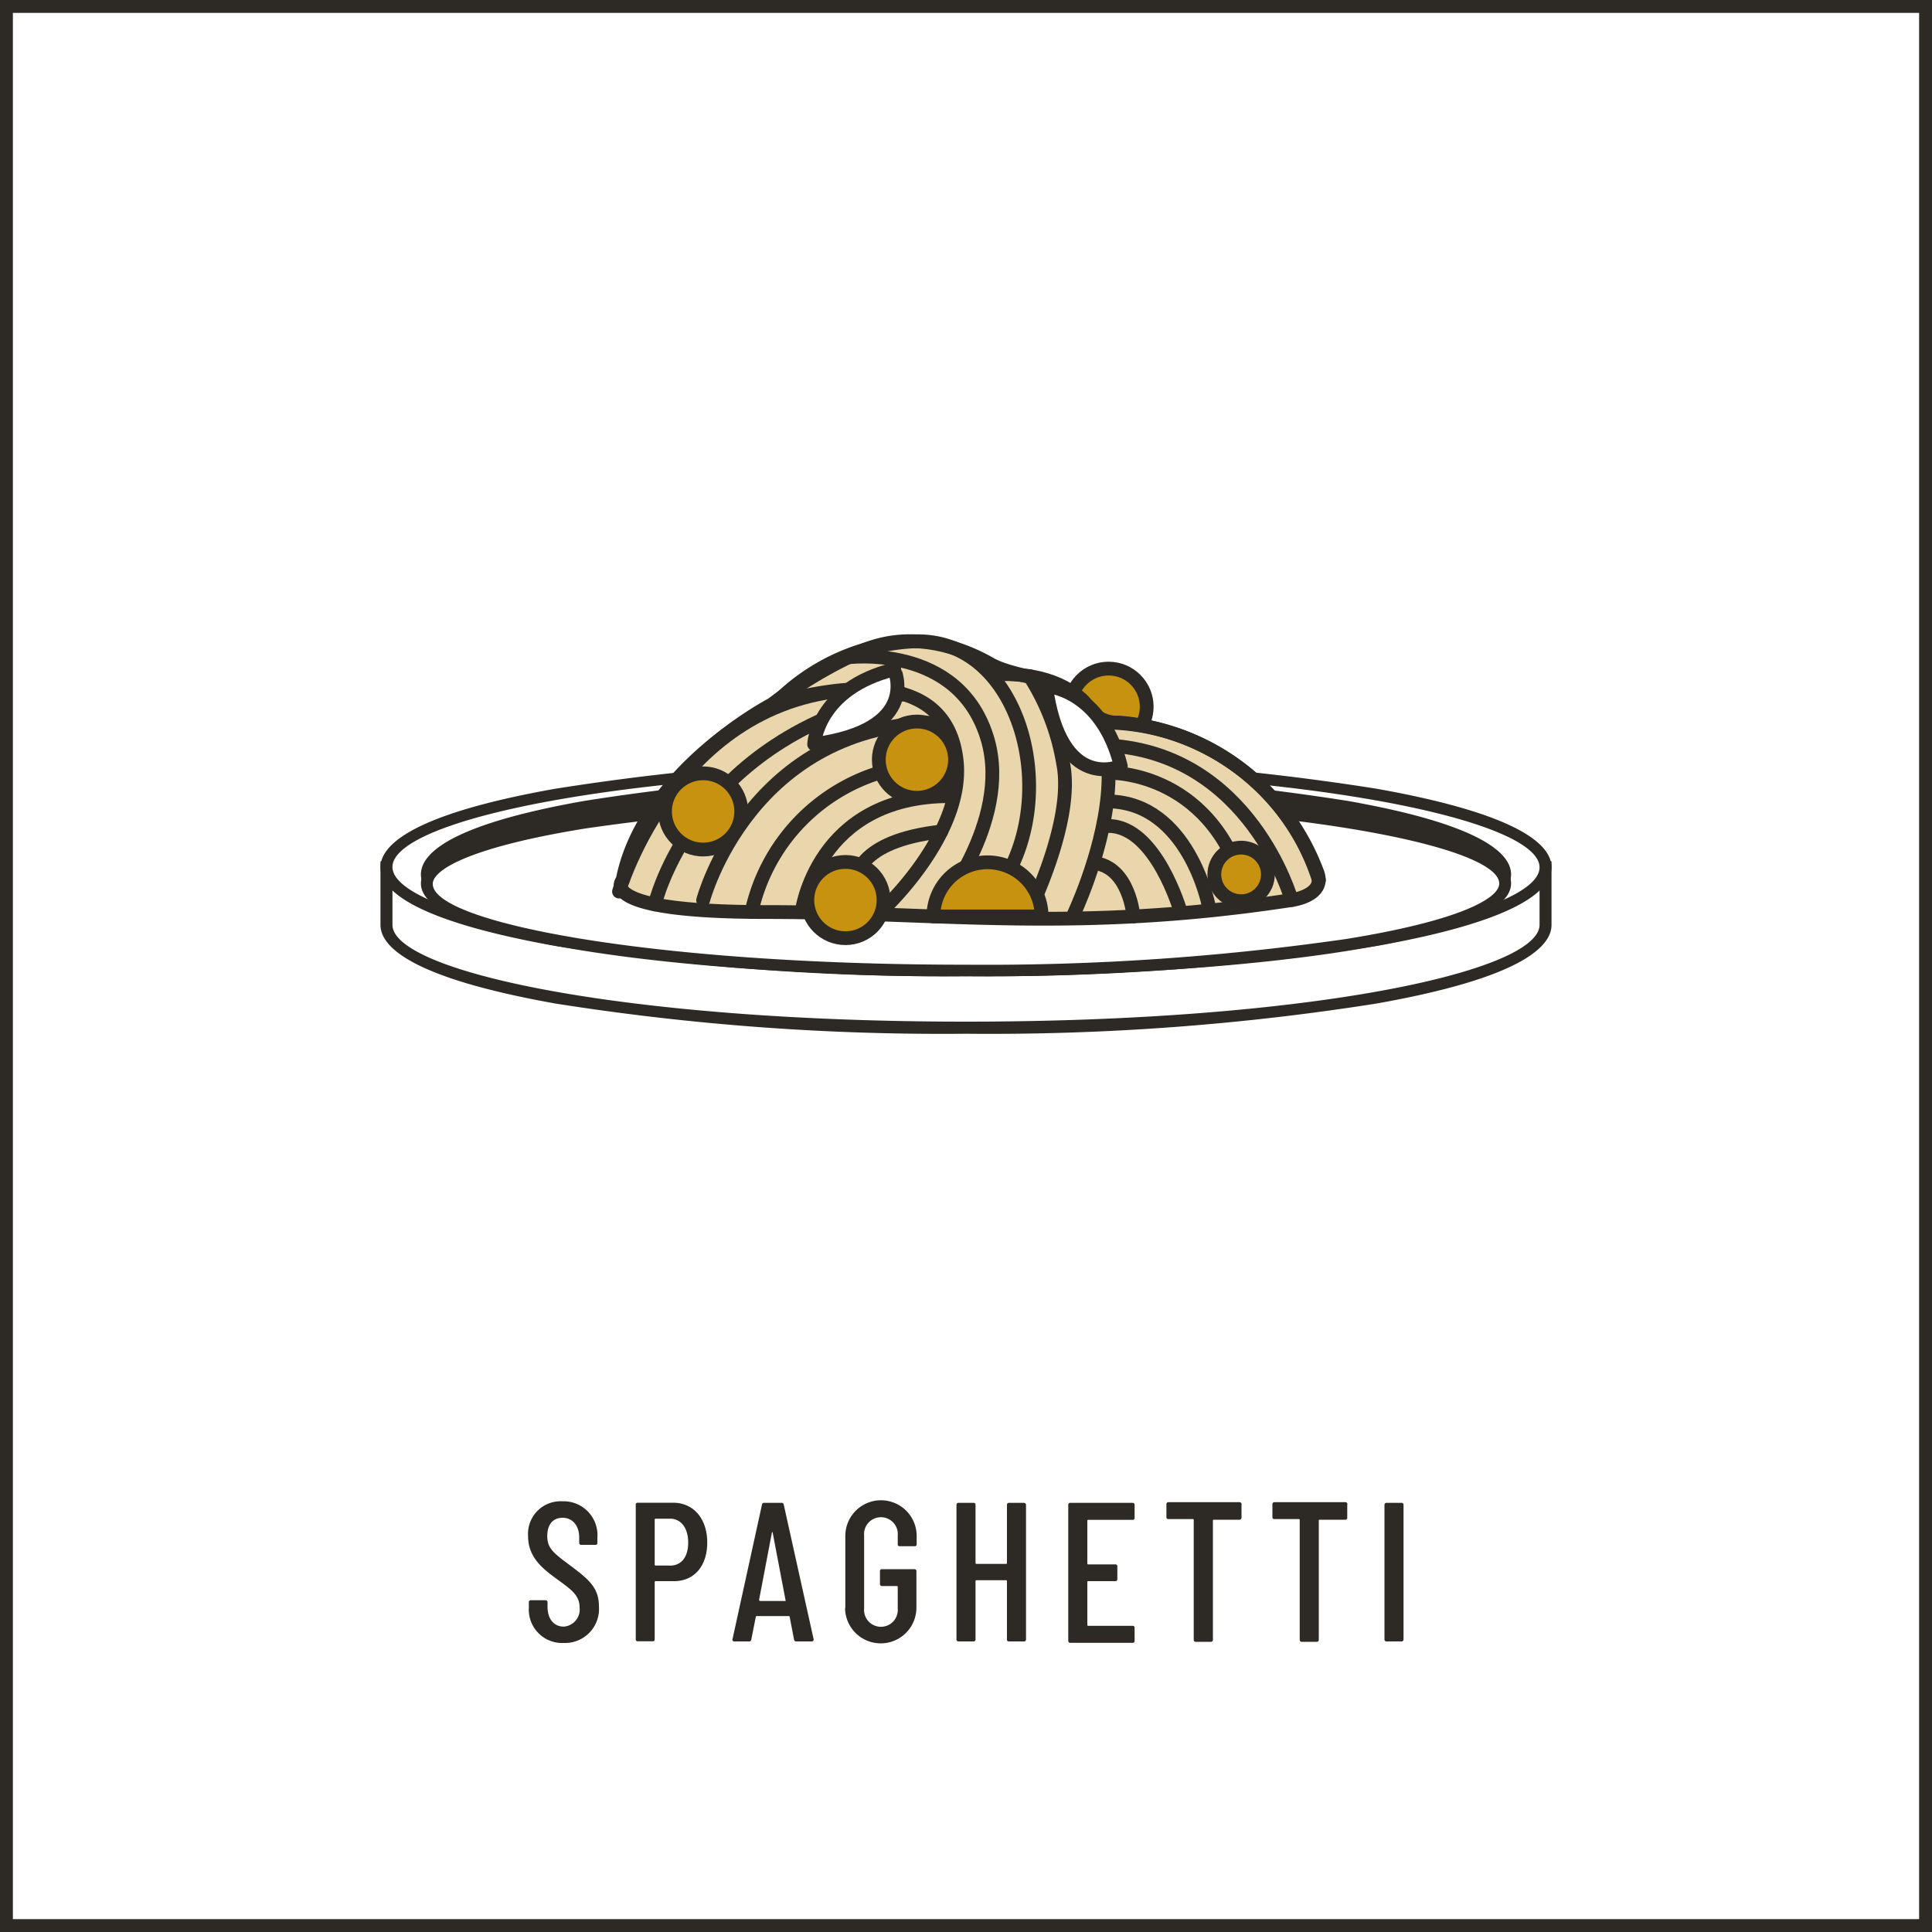 <svg xmlns="http://www.w3.org/2000/svg" viewBox="0 0 150 150"><rect x="0" y="0" width="150" height="150" fill="#808080" stroke="none"/><defs><style>.cls-1,.cls-6{fill:#fff;}.cls-2{fill:#2d2a26;}.cls-3{fill:#c89211;}.cls-3,.cls-4,.cls-5,.cls-6{stroke:#2d2a26;stroke-linecap:round;stroke-linejoin:round;stroke-width:1.07px;}.cls-4{fill:#e9d6ad;}.cls-5{fill:none;}</style></defs><g id="sfondo"><rect class="cls-1" x="0.5" y="0.5" width="149" height="149"/><path class="cls-2" d="M149,1V149H1V1H149m1-1H0V150H150V0Z"/></g><g id="Livello_1" data-name="Livello 1"><circle class="cls-3" cx="86.07" cy="54.87" r="2.96"/><path class="cls-1" d="M120,71.81c0,4.41-20.15,8-45,8s-45-3.57-45-8V67.34h90Z"/><path class="cls-2" d="M75,80.26a192.38,192.38,0,0,1-31.9-2.35c-11.21-2-13.56-4.42-13.56-6.1V66.87h90.92v4.94c0,1.68-2.35,4.11-13.56,6.1A192.38,192.38,0,0,1,75,80.26ZM30.47,67.8v4c0,3.63,17.89,7.52,44.53,7.52s44.53-3.89,44.53-7.52v-4Z"/><ellipse class="cls-1" cx="75" cy="67.34" rx="45" ry="7.98"/><path class="cls-2" d="M75,75.79a192.47,192.47,0,0,1-31.9-2.35c-11.21-2-13.56-4.42-13.56-6.1s2.35-4.11,13.56-6.1A191.31,191.31,0,0,1,75,58.89a191.31,191.31,0,0,1,31.9,2.35c11.21,2,13.56,4.41,13.56,6.1s-2.35,4.11-13.56,6.1A192.47,192.47,0,0,1,75,75.79Zm0-16c-26.64,0-44.53,3.89-44.53,7.52S48.36,74.86,75,74.86s44.53-3.89,44.53-7.52S101.64,59.82,75,59.82Z"/><ellipse class="cls-2" cx="75" cy="67.89" rx="41.86" ry="7.43"/><path class="cls-2" d="M75,75.79A178.37,178.37,0,0,1,45.32,73.6c-10.45-1.85-12.64-4.12-12.64-5.71s2.19-3.85,12.64-5.7A178.37,178.37,0,0,1,75,60a178.37,178.37,0,0,1,29.68,2.19c10.45,1.85,12.64,4.12,12.64,5.7s-2.19,3.86-12.64,5.71A178.37,178.37,0,0,1,75,75.79Zm0-14.86A177.6,177.6,0,0,0,45.48,63.1c-8.76,1.55-11.88,3.5-11.88,4.79s3.12,3.25,11.88,4.8A177.6,177.6,0,0,0,75,74.86a177.6,177.6,0,0,0,29.52-2.17c8.76-1.55,11.88-3.5,11.88-4.8s-3.12-3.24-11.88-4.79A177.6,177.6,0,0,0,75,60.93Z"/><ellipse class="cls-1" cx="75" cy="68.59" rx="41.86" ry="6.74"/><path class="cls-2" d="M75,75.79c-20.52,0-42.32-2.53-42.32-7.2s21.8-7.2,42.32-7.2,42.32,2.52,42.32,7.2S95.52,75.79,75,75.79Zm0-13.47a195.77,195.77,0,0,0-29.53,2c-8.75,1.41-11.87,3.15-11.87,4.31,0,3,17,6.27,41.4,6.27a195.64,195.64,0,0,0,29.53-2c8.75-1.41,11.87-3.14,11.87-4.3C116.4,65.62,99.4,62.32,75,62.32Z"/><path class="cls-4" d="M48.34,68.33S46,70.81,59.49,70.81s23.95,1.65,40.79-.93c0,0,2.67-.33,2-2.13A17.94,17.94,0,0,0,86.9,56.1a2.66,2.66,0,0,1-2.44-1.23c-1.47-2.22-5.62-2.19-7.57-3.31s-6.1-2.86-10.3-.87a35.18,35.18,0,0,0-6.65,4S50,59.87,48.34,68.33Z"/><path class="cls-5" d="M48.06,69.22s4.57-15.7,19.31-15.7"/><path class="cls-5" d="M54.59,69.89S58.23,56.1,73.08,56.1"/><path class="cls-5" d="M62.24,70.81s1.12-9,11.48-9"/><path class="cls-5" d="M68.36,70.81s6.5-5.92,5.92-11.69c-.72-7.07-8.61-6-14-4.57a16.09,16.09,0,0,1,10.84-4.76c9.11-.18,12.07,15.13,4.37,21.38"/><path class="cls-5" d="M83.28,71.17s9.1-18.84-5.57-18.84"/><path class="cls-5" d="M91.67,70.81s-1.91-6.68-5.6-6.68"/><path class="cls-5" d="M86.07,60s8.52-.3,10.86,10.18"/><path class="cls-5" d="M85.25,56.1A17.56,17.56,0,0,1,102.4,68.33"/><path class="cls-5" d="M50.84,70.22s3-13,19.28-16.32"/><path class="cls-5" d="M58.35,70.8A14.56,14.56,0,0,1,68.77,59.85"/><path class="cls-5" d="M66.45,68.29s0-3,6.63-3.73"/><path class="cls-5" d="M88,71.15S87.7,67.27,84.9,67"/><path class="cls-5" d="M100.28,69.88s-3.19-11.36-14.21-12"/><path class="cls-5" d="M93.82,70.22s-1.58-7.91-7.75-8"/><path class="cls-5" d="M65.7,51.05s8.81-1.24,11,6.43c1.8,6.38-4,13.33-4,13.33"/><path class="cls-5" d="M79.73,71.15s3.71-7.3,2.82-11.83a18,18,0,0,0-2.62-6.83"/><path class="cls-6" d="M63.21,57.78s.21-4.32,6.22-5.81C69.43,52,71.59,56.65,63.21,57.78Z"/><path class="cls-3" d="M80.87,71.15a4.2,4.2,0,0,0-8.4,0Z"/><circle class="cls-3" cx="65.64" cy="69.88" r="2.96"/><circle class="cls-3" cx="54.59" cy="63" r="2.96"/><circle class="cls-3" cx="71.19" cy="58.98" r="2.96"/><circle class="cls-3" cx="96.36" cy="67.89" r="2.08"/><path class="cls-6" d="M81.21,53.26s4.32.2,5.81,6.22C87,59.48,82.34,61.63,81.21,53.26Z"/><path class="cls-2" d="M41.06,124.81v-.41a.15.15,0,0,1,.16-.16h1.13a.15.15,0,0,1,.16.16v.33c0,1,.52,1.56,1.26,1.56A1.33,1.33,0,0,0,45,124.81c0-.94-.61-1.37-1.72-2.18S41,120.94,41,119.26a2.53,2.53,0,0,1,2.66-2.7,2.63,2.63,0,0,1,2.72,2.84v.39a.14.14,0,0,1-.15.15H45.12a.14.14,0,0,1-.15-.15v-.42c0-.92-.53-1.53-1.28-1.53s-1.2.5-1.2,1.42.45,1.29,1.63,2.17c1.57,1.17,2.38,1.81,2.38,3.29a2.64,2.64,0,0,1-2.73,2.84A2.59,2.59,0,0,1,41.06,124.81Z"/><path class="cls-2" d="M54.91,119.76c0,1.81-1,3-2.57,3H50.9a.07.07,0,0,0-.07.06v4.45a.14.14,0,0,1-.15.16H49.51a.14.14,0,0,1-.15-.16V116.82a.14.14,0,0,1,.15-.15h2.75C53.84,116.67,54.91,117.91,54.91,119.76Zm-1.48,0c0-1.14-.57-1.85-1.4-1.85H50.9a.07.07,0,0,0-.07.06v3.52a.07.07,0,0,0,.07.06H52C52.86,121.58,53.43,120.91,53.43,119.79Z"/><path class="cls-2" d="M61.65,127.3l-.34-1.77s0-.06-.08-.06H58.76s-.08,0-.08.06l-.35,1.77a.16.16,0,0,1-.17.14H57a.13.13,0,0,1-.13-.17l2.29-10.45a.15.15,0,0,1,.16-.14h1.36a.16.16,0,0,1,.17.14l2.32,10.45a.14.14,0,0,1-.14.17h-1.2A.16.16,0,0,1,61.65,127.3Zm-2.66-3h2a.06.06,0,0,0,0-.06l-1-5.25c0-.06,0-.06-.06,0l-1,5.25S59,124.3,59,124.3Z"/><path class="cls-2" d="M65.63,124.87v-5.62a2.77,2.77,0,0,1,5.54,0v.65a.14.14,0,0,1-.15.15H69.85a.14.14,0,0,1-.15-.15v-.68a1.31,1.31,0,1,0-2.61,0v5.66a1.31,1.31,0,1,0,2.61,0V123.2a.06.06,0,0,0-.06-.06H68.47a.15.15,0,0,1-.15-.16v-1a.14.14,0,0,1,.15-.15H71a.14.14,0,0,1,.15.15v2.84a2.77,2.77,0,0,1-5.54,0Z"/><path class="cls-2" d="M78.33,116.68H79.5a.16.16,0,0,1,.16.16v10.44a.15.15,0,0,1-.16.16H78.33a.14.14,0,0,1-.15-.16v-4.53a.06.06,0,0,0-.06-.06H75.8a.06.06,0,0,0-.06.06v4.53a.15.15,0,0,1-.16.16H74.42a.15.15,0,0,1-.16-.16V116.84a.15.15,0,0,1,.16-.16h1.16a.15.15,0,0,1,.16.16v4.51s0,.07.06.07h2.32s.06,0,.06-.07v-4.51A.15.15,0,0,1,78.33,116.68Z"/><path class="cls-2" d="M87.94,118H84.48a.06.06,0,0,0-.06.06v3.33s0,.07.06.07H86.6a.14.14,0,0,1,.15.15v1a.14.14,0,0,1-.15.15H84.48a.06.06,0,0,0-.06.06v3.35a.06.06,0,0,0,.06.06h3.46a.14.14,0,0,1,.15.16v1a.14.14,0,0,1-.15.16H83.1a.15.15,0,0,1-.16-.16V116.84a.15.15,0,0,1,.16-.16h4.84a.15.15,0,0,1,.15.16v1A.14.14,0,0,1,87.94,118Z"/><path class="cls-2" d="M96.39,116.84v1a.15.15,0,0,1-.16.15h-2a.06.06,0,0,0-.06.06v9.26a.15.15,0,0,1-.16.16H92.84a.15.15,0,0,1-.16-.16V118a.06.06,0,0,0-.06-.06h-1.9a.14.14,0,0,1-.16-.15v-1a.15.15,0,0,1,.16-.16h5.51A.16.16,0,0,1,96.39,116.84Z"/><path class="cls-2" d="M104.6,116.84v1a.14.14,0,0,1-.15.15h-2a.06.06,0,0,0-.06.06v9.26a.15.15,0,0,1-.16.16h-1.16a.15.15,0,0,1-.16-.16V118a.06.06,0,0,0-.06-.06h-1.9a.14.14,0,0,1-.16-.15v-1a.15.15,0,0,1,.16-.16h5.51A.15.15,0,0,1,104.6,116.84Z"/><path class="cls-2" d="M107.49,127.28V116.84a.15.15,0,0,1,.16-.16h1.16a.15.15,0,0,1,.16.16v10.44a.15.15,0,0,1-.16.16h-1.16A.15.15,0,0,1,107.49,127.28Z"/></g></svg>